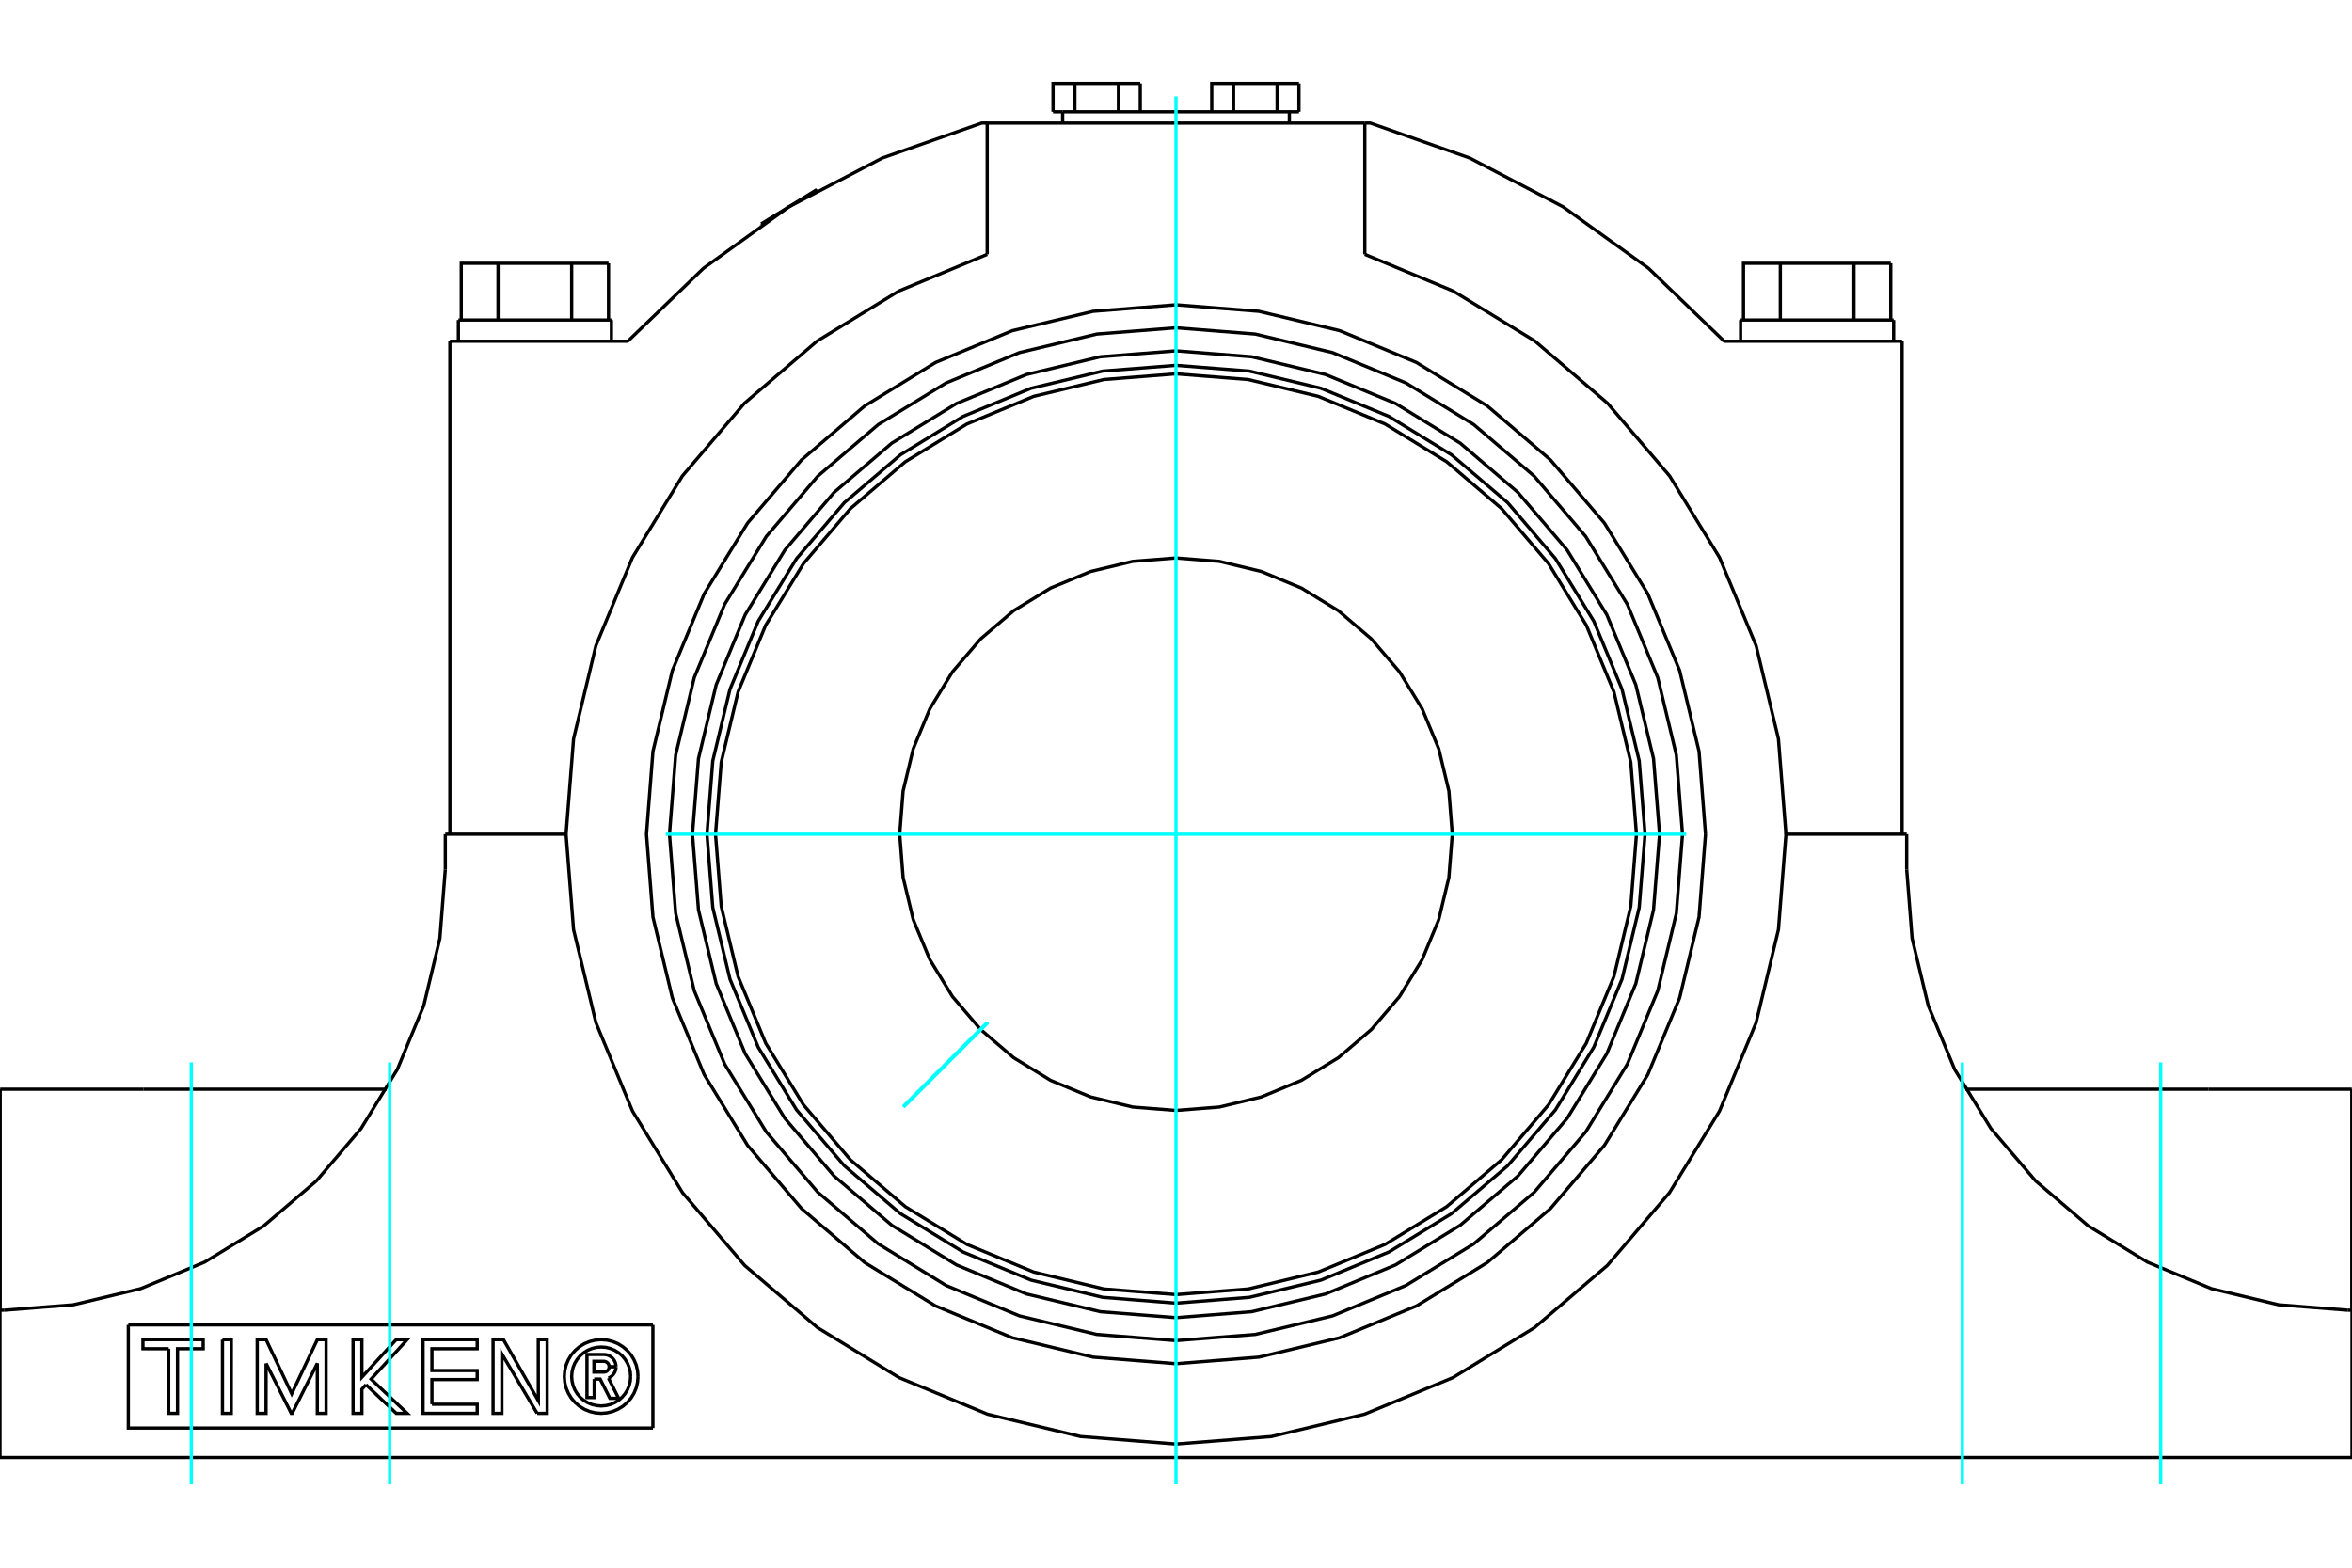 <?xml version="1.0" standalone="no"?>
<!DOCTYPE svg PUBLIC "-//W3C//DTD SVG 1.1//EN"
	"http://www.w3.org/Graphics/SVG/1.1/DTD/svg11.dtd">
<svg xmlns="http://www.w3.org/2000/svg" height="100%" width="100%" viewBox="0 0 36000 24000">
	<rect x="-1800" y="-1200" width="39600" height="26400" style="fill:#FFF"/>
	<g style="fill:none; fill-rule:evenodd" transform="matrix(1 0 0 1 0 0)">
		<g style="fill:none; stroke:#000; stroke-width:50; shape-rendering:geometricPrecision">
			<polyline points="25401,12771 25309,11613 25038,10484 24594,9411 23987,8421 23233,7538 22350,6784 21360,6177 20287,5733 19158,5462 18000,5371 16842,5462 15713,5733 14640,6177 13650,6784 12767,7538 12013,8421 11406,9411 10962,10484 10691,11613 10599,12771 10691,13929 10962,15058 11406,16131 12013,17121 12767,18004 13650,18758 14640,19365 15713,19810 16842,20081 18000,20172 19158,20081 20287,19810 21360,19365 22350,18758 23233,18004 23987,17121 24594,16131 25038,15058 25309,13929 25401,12771"/>
			<line x1="9609" y1="5224" x2="6886" y2="5224"/>
			<line x1="29114" y1="5224" x2="26391" y2="5224"/>
			<polyline points="9095,21112 9095,21395 8984,21395 8984,20736 9230,20736"/>
			<polyline points="9429,20922 9426,20892 9418,20862 9406,20834 9390,20809 9369,20786 9345,20767 9319,20753 9290,20742 9260,20737 9230,20736"/>
			<polyline points="9429,20922 9323,20922 9322,20909 9319,20897 9314,20885 9307,20874 9298,20864 9288,20856 9277,20849 9264,20844 9252,20842 9239,20841 9091,20841 9091,21006 9241,21006 9253,21005 9266,21002 9278,20998 9289,20991 9299,20983 9307,20973 9314,20962 9319,20950 9322,20938 9323,20925 9429,20925"/>
			<polyline points="9313,21097 9341,21083 9366,21064 9388,21041 9405,21015 9418,20987 9426,20956 9429,20925"/>
			<polyline points="9313,21097 9469,21407 9335,21407 9186,21112 9095,21112"/>
			<polyline points="6611,21498 7304,21498 7304,21637 6475,21637 6475,20509 7304,20509 7304,20648 6611,20648 6611,20982 7304,20982 7304,21120 6611,21120 6611,21498"/>
			<polyline points="4073,20872 4072,21637 3937,21637 3937,20509 4073,20509 4465,21337 4857,20509 4991,20509 4991,21637 4857,21637 4857,20872 4472,21637 4458,21637 4073,20872"/>
			<polyline points="2582,20648 2188,20648 2188,20509 3110,20509 3110,20648 2717,20648 2717,21637 2582,21637 2582,20648"/>
			<polyline points="3405,20509 3541,20509 3540,21637 3405,21637 3405,20509"/>
			<polyline points="5602,21198 5539,21267 5539,21637 5404,21637 5404,20509 5539,20509 5539,21084 6064,20509 6232,20509 5680,21113 6232,21637 6065,21637 5602,21198"/>
			<polyline points="8222,21637 7682,20727 7682,21637 7547,21637 7547,20509 7706,20509 8240,21443 8239,20509 8375,20509 8375,21637 8222,21637"/>
			<polyline points="9765,21073 9758,20985 9738,20899 9704,20817 9658,20741 9600,20674 9533,20617 9457,20570 9376,20537 9290,20516 9201,20509 9113,20516 9027,20537 8945,20570 8870,20617 8803,20674 8745,20741 8699,20817 8665,20899 8644,20985 8637,21073 8644,21161 8665,21247 8699,21329 8745,21404 8803,21472 8870,21529 8945,21575 9027,21609 9113,21630 9201,21637 9290,21630 9376,21609 9457,21575 9533,21529 9600,21472 9658,21404 9704,21329 9738,21247 9758,21161 9765,21073"/>
			<polyline points="9652,21073 9647,21002 9630,20933 9603,20868 9566,20808 9520,20754 9466,20708 9406,20671 9341,20644 9272,20627 9201,20622 9131,20627 9062,20644 8997,20671 8936,20708 8882,20754 8836,20808 8799,20868 8772,20933 8756,21002 8750,21073 8756,21143 8772,21212 8799,21278 8836,21338 8882,21392 8936,21438 8997,21475 9062,21502 9131,21518 9201,21524 9272,21518 9341,21502 9406,21475 9466,21438 9520,21392 9566,21338 9603,21278 9630,21212 9647,21143 9652,21073"/>
			<polyline points="11650,3428 12077,3165 12503,2902"/>
			<line x1="1964" y1="20283" x2="9993" y2="20283"/>
			<polyline points="9993,21862 1964,21862 1964,20283"/>
			<line x1="9993" y1="20283" x2="9993" y2="21862"/>
			<polyline points="25753,12771 25658,11558 25374,10375 24908,9251 24272,8214 23482,7289 22557,6499 21520,5863 20396,5398 19213,5114 18000,5018 16787,5114 15604,5398 14480,5863 13443,6499 12518,7289 11728,8214 11092,9251 10626,10375 10342,11558 10247,12771 10342,13984 10626,15167 11092,16291 11728,17328 12518,18253 13443,19043 14480,19679 15604,20145 16787,20429 18000,20524 19213,20429 20396,20145 21520,19679 22557,19043 23482,18253 24272,17328 24908,16291 25374,15167 25658,13984 25753,12771"/>
			<polyline points="26105,12771 26006,11503 25709,10266 25222,9091 24557,8007 23731,7040 22764,6214 21680,5549 20505,5062 19268,4766 18000,4666 16732,4766 15495,5062 14320,5549 13236,6214 12269,7040 11443,8007 10778,9091 10291,10266 9994,11503 9895,12771 9994,14039 10291,15276 10778,16451 11443,17535 12269,18503 13236,19329 14320,19993 15495,20480 16732,20777 18000,20877 19268,20777 20505,20480 21680,19993 22764,19329 23731,18503 24557,17535 25222,16451 25709,15276 26006,14039 26105,12771"/>
			<line x1="20890" y1="1884" x2="20890" y2="3894"/>
			<polyline points="15110,3894 15110,1884 20890,1884"/>
			<polyline points="15110,1884 15026,1884 13505,2419 12077,3165 10769,4106 9609,5224"/>
			<line x1="6886" y1="5224" x2="6886" y2="12771"/>
			<polyline points="15110,3894 13758,4455 12509,5220 11396,6172 10445,7286 9681,8534 9120,9887 8779,11311 8664,12771"/>
			<polyline points="27336,12771 27221,11311 26880,9887 26319,8534 25555,7286 24604,6172 23491,5220 22242,4455 20890,3894"/>
			<line x1="29114" y1="12771" x2="29114" y2="5224"/>
			<polyline points="26391,5224 25231,4106 23923,3165 22495,2419 20974,1884 20890,1884"/>
			<polyline points="8664,12771 8779,14232 9121,15656 9681,17010 10447,18259 11398,19373 12512,20324 13761,21090 15115,21650 16540,21992 18000,22107 19460,21992 20885,21650 22239,21090 23488,20324 24602,19373 25553,18259 26319,17010 26879,15656 27221,14232 27336,12771 29184,12771"/>
			<line x1="6816" y1="12771" x2="8664" y2="12771"/>
			<polyline points="19735,1884 19735,1711 16265,1711"/>
			<line x1="16265" y1="1884" x2="16265" y2="1711"/>
			<line x1="33801" y1="16675" x2="30083" y2="16675"/>
			<line x1="35997" y1="16675" x2="33801" y2="16675"/>
			<line x1="36000" y1="22313" x2="0" y2="22313"/>
			<line x1="2199" y1="16675" x2="3" y2="16675"/>
			<line x1="5917" y1="16675" x2="2199" y2="16675"/>
			<line x1="35932" y1="20058" x2="36000" y2="20058"/>
			<polyline points="29184,13310 29267,14366 29514,15395 29919,16373 30473,17276 31160,18081 31965,18769 32868,19322 33847,19728 34876,19975 35932,20058"/>
			<polyline points="68,20058 1124,19975 2153,19728 3132,19322 4035,18769 4840,18081 5527,17276 6081,16373 6486,15395 6733,14366 6816,13310"/>
			<line x1="29184" y1="12771" x2="29184" y2="13310"/>
			<line x1="6816" y1="13310" x2="6816" y2="12771"/>
			<polyline points="0,22313 0,20058 68,20058"/>
			<line x1="36000" y1="20058" x2="36000" y2="22313"/>
			<line x1="19882" y1="1711" x2="19735" y2="1711"/>
			<polyline points="18547,1711 18547,1277 18881,1277 19548,1277 19882,1277"/>
			<line x1="18881" y1="1711" x2="18881" y2="1277"/>
			<line x1="19548" y1="1711" x2="19548" y2="1277"/>
			<line x1="19882" y1="1711" x2="19882" y2="1277"/>
			<polyline points="16118,1711 16118,1277 16452,1277 17119,1277 17453,1277"/>
			<line x1="16265" y1="1711" x2="16118" y2="1711"/>
			<line x1="16452" y1="1711" x2="16452" y2="1277"/>
			<line x1="17119" y1="1711" x2="17119" y2="1277"/>
			<line x1="17453" y1="1711" x2="17453" y2="1277"/>
			<polyline points="26686,4899 26686,4031 27250,4031 28377,4031 28940,4031"/>
			<line x1="27250" y1="4899" x2="27250" y2="4031"/>
			<line x1="28377" y1="4899" x2="28377" y2="4031"/>
			<line x1="28940" y1="4899" x2="28940" y2="4031"/>
			<line x1="26642" y1="4899" x2="28984" y2="4899"/>
			<polyline points="7060,4899 7060,4031 7623,4031 8750,4031 9314,4031"/>
			<line x1="7623" y1="4899" x2="7623" y2="4031"/>
			<line x1="8750" y1="4899" x2="8750" y2="4031"/>
			<line x1="9314" y1="4899" x2="9314" y2="4031"/>
			<line x1="7016" y1="4899" x2="9358" y2="4899"/>
			<polyline points="22229,12771 22177,12110 22022,11464 21768,10851 21421,10285 20990,9781 20486,9350 19920,9003 19307,8749 18662,8594 18000,8542 17338,8594 16693,8749 16080,9003 15514,9350 15010,9781 14579,10285 14232,10851 13978,11464 13823,12110 13771,12771 13823,13433 13978,14078 14232,14691 14579,15257 15010,15761 15514,16192 16080,16539 16693,16793 17338,16948 18000,17000 18662,16948 19307,16793 19920,16539 20486,16192 20990,15761 21421,15257 21768,14691 22022,14078 22177,13433 22229,12771"/>
			<polyline points="25179,12771 25090,11648 24827,10553 24396,9512 23808,8552 23076,7695 22219,6964 21259,6375 20218,5944 19123,5681 18000,5593 16877,5681 15782,5944 14741,6375 13781,6964 12924,7695 12192,8552 11604,9512 11173,10553 10910,11648 10821,12771 10910,13894 11173,14989 11604,16030 12192,16991 12924,17847 13781,18579 14741,19167 15782,19598 16877,19861 18000,19950 19123,19861 20218,19598 21259,19167 22219,18579 23076,17847 23808,16991 24396,16030 24827,14989 25090,13894 25179,12771"/>
			<polyline points="25048,12771 24961,11669 24703,10593 24280,9571 23702,8628 22984,7787 22143,7069 21200,6491 20178,6068 19103,5810 18000,5723 16897,5810 15822,6068 14800,6491 13857,7069 13016,7787 12298,8628 11720,9571 11297,10593 11039,11669 10952,12771 11039,13874 11297,14949 11720,15971 12298,16914 13016,17755 13857,18473 14800,19051 15822,19474 16897,19733 18000,19819 19103,19733 20178,19474 21200,19051 22143,18473 22984,17755 23702,16914 24280,15971 24703,14949 24961,13874 25048,12771"/>
			<line x1="11650" y1="3428" x2="11656" y2="3437"/>
			<line x1="12509" y1="2911" x2="12503" y2="2902"/>
			<line x1="35997" y1="20058" x2="35997" y2="16675"/>
			<line x1="3" y1="16675" x2="3" y2="20058"/>
			<line x1="26642" y1="4899" x2="26642" y2="5224"/>
			<line x1="28984" y1="5224" x2="28984" y2="4899"/>
			<line x1="7016" y1="4899" x2="7016" y2="5224"/>
			<line x1="9358" y1="5224" x2="9358" y2="4899"/>
		</g>
		<g style="fill:none; stroke:#0FF; stroke-width:50; shape-rendering:geometricPrecision">
			<line x1="18000" y1="22723" x2="18000" y2="1475"/>
			<line x1="2928" y1="22723" x2="2928" y2="16265"/>
			<line x1="33072" y1="22723" x2="33072" y2="16265"/>
			<line x1="5964" y1="22723" x2="5964" y2="16265"/>
			<line x1="30036" y1="22723" x2="30036" y2="16265"/>
			<line x1="25810" y1="12771" x2="10190" y2="12771"/>
			<line x1="15117" y1="15654" x2="13828" y2="16944"/>
			<line x1="15117" y1="15654" x2="13828" y2="16944"/>
			<line x1="15117" y1="15654" x2="13828" y2="16944"/>
			<line x1="15117" y1="15654" x2="13828" y2="16944"/>
			<line x1="15117" y1="15654" x2="13828" y2="16944"/>
			<line x1="15117" y1="15654" x2="13828" y2="16944"/>
		</g>
	</g>
</svg>
